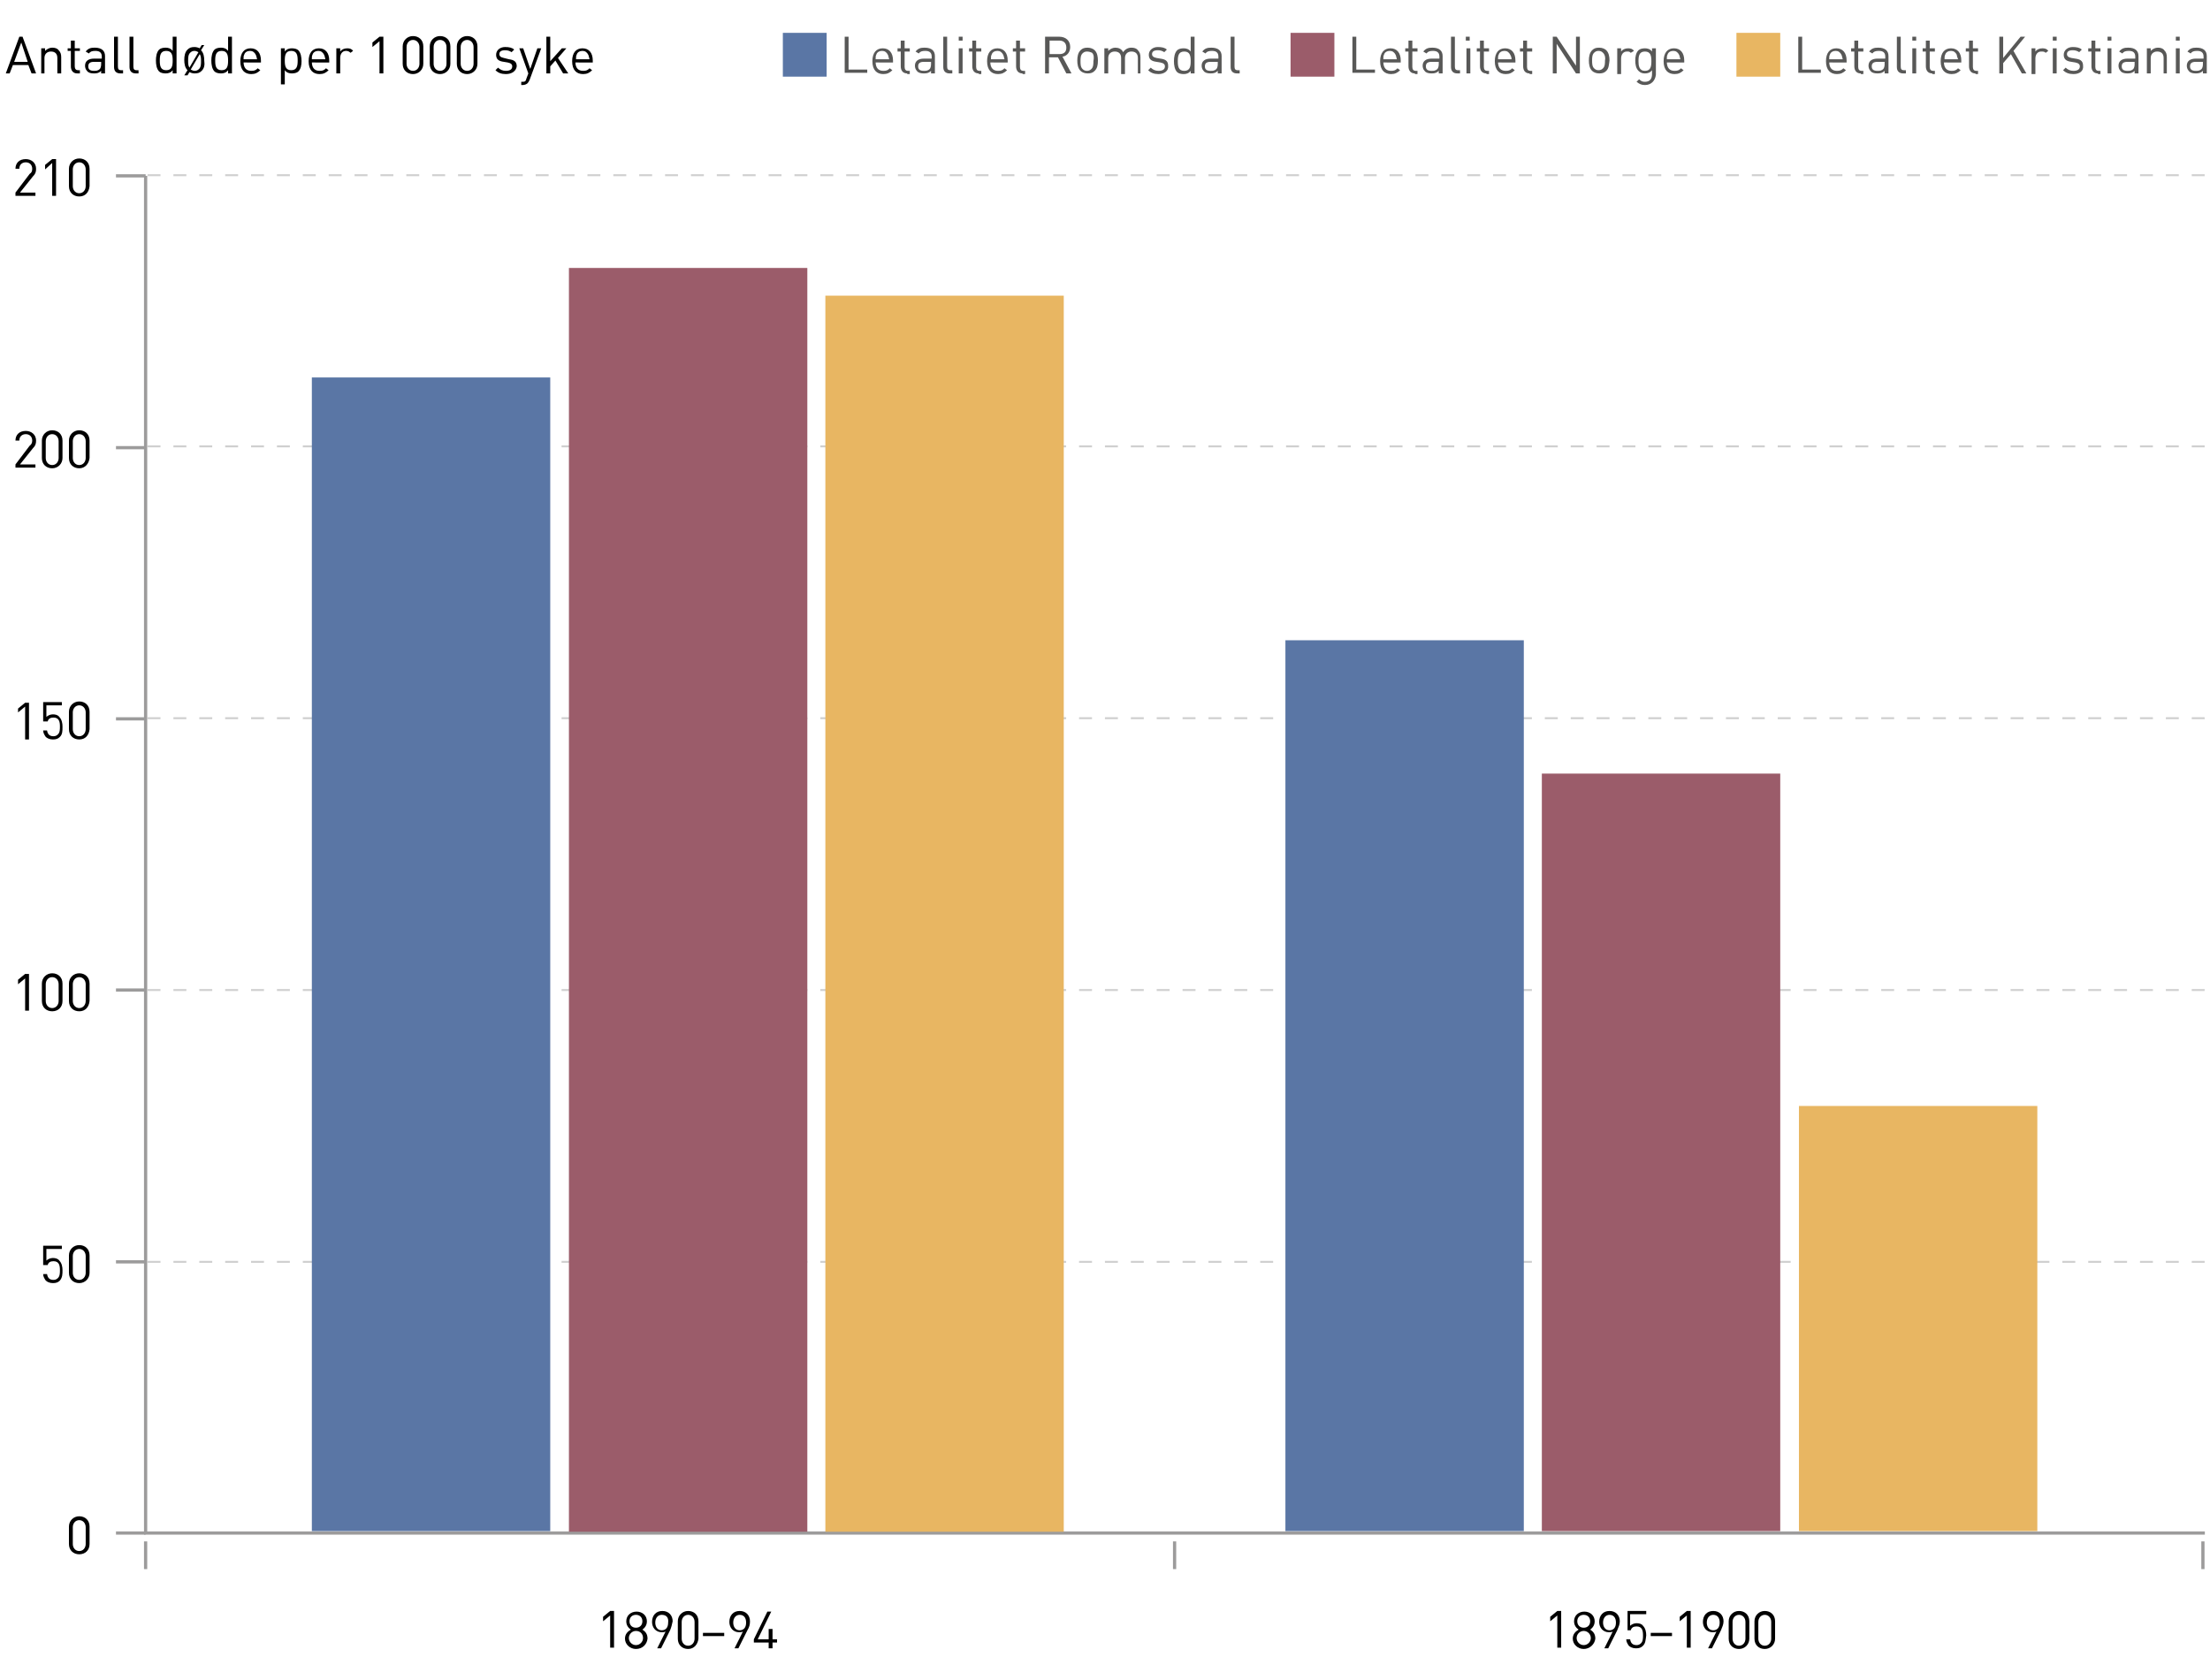 <?xml version="1.0" encoding="utf-8"?>
<!-- Generator: Adobe Illustrator 17.1.0, SVG Export Plug-In . SVG Version: 6.00 Build 0)  -->
<!DOCTYPE svg PUBLIC "-//W3C//DTD SVG 1.1//EN" "http://www.w3.org/Graphics/SVG/1.1/DTD/svg11.dtd">
<svg version="1.1" id="Layer_1" xmlns="http://www.w3.org/2000/svg" xmlns:xlink="http://www.w3.org/1999/xlink" x="0px" y="0px"
	 viewBox="0 0 343 260.8" style="enable-background:new 0 0 343 260.8;" xml:space="preserve">
<g>
	<line style="fill:none;stroke:#CFCFCF;stroke-width:0.3;stroke-dasharray:2.008,2.008;" x1="22.9" y1="27.2" x2="342.2" y2="27.2"/>
	<line style="fill:none;stroke:#CFCFCF;stroke-width:0.3;stroke-dasharray:2.008,2.008;" x1="22.9" y1="195.9" x2="342.2" y2="195.9"/>
	<line style="fill:none;stroke:#CFCFCF;stroke-width:0.3;stroke-dasharray:2.008,2.008;" x1="22.9" y1="153.7" x2="342.2" y2="153.7"/>
	<line style="fill:none;stroke:#CFCFCF;stroke-width:0.3;stroke-dasharray:2.008,2.008;" x1="22.9" y1="111.5" x2="342.2" y2="111.5"/>
	<line style="fill:none;stroke:#CFCFCF;stroke-width:0.3;stroke-dasharray:2.008,2.008;" x1="22.9" y1="69.3" x2="342.2" y2="69.3"/>
	<line style="fill:none;stroke:#9C9B9B;stroke-width:0.5;" x1="18" y1="27.3" x2="22.6" y2="27.3"/>
	<line style="fill:none;stroke:#9C9B9B;stroke-width:0.5;" x1="18" y1="195.9" x2="22.6" y2="195.9"/>
	<line style="fill:none;stroke:#9C9B9B;stroke-width:0.5;" x1="18" y1="153.7" x2="22.6" y2="153.7"/>
	<line style="fill:none;stroke:#9C9B9B;stroke-width:0.5;" x1="18" y1="111.6" x2="22.6" y2="111.6"/>
	<line style="fill:none;stroke:#9C9B9B;stroke-width:0.5;" x1="18" y1="69.5" x2="22.6" y2="69.5"/>
	<line style="fill:none;stroke:#9C9B9B;stroke-width:0.5;" x1="18" y1="238" x2="22.6" y2="238"/>
	<line style="fill:none;stroke:#9C9B9B;stroke-width:0.5;" x1="22.6" y1="243.6" x2="22.6" y2="239.3"/>
	<line style="fill:none;stroke:#9C9B9B;stroke-width:0.5;" x1="341.9" y1="243.6" x2="341.9" y2="239.3"/>
	<path style="fill:none;stroke:#9C9B9B;stroke-width:0.5;" d="M286.1,238"/>
	<polyline style="fill:none;stroke:#9C9B9B;stroke-width:0.5;" points="22.6,27.3 22.6,238 342.2,238 	"/>
	<g>
		<path d="M2.4,30.4v-0.5l2.2-2.9C4.9,26.8,5,26.6,5,26.2c0-0.6-0.4-1-1-1c-0.5,0-1,0.3-1,1H2.4c0-0.9,0.6-1.5,1.6-1.5
			c0.9,0,1.6,0.6,1.6,1.5c0,0.5-0.1,0.8-0.5,1.2l-2,2.5h2.4v0.5H2.4z"/>
		<path d="M8.1,30.4v-5.1L7,26.3v-0.7l1.1-0.9h0.6v5.7H8.1z"/>
		<path d="M12.3,30.5c-0.9,0-1.6-0.6-1.6-1.6v-2.7c0-0.9,0.7-1.6,1.6-1.6s1.6,0.6,1.6,1.6v2.7C13.8,29.9,13.2,30.5,12.3,30.5z
			 M13.3,26.3c0-0.6-0.4-1.1-1-1.1s-1,0.5-1,1.1v2.6c0,0.6,0.4,1.1,1,1.1s1-0.5,1-1.1V26.3z"/>
	</g>
	<g>
		<path d="M2.4,72.6v-0.5l2.2-2.9C4.9,69,5,68.7,5,68.4c0-0.6-0.4-1-1-1c-0.5,0-1,0.3-1,1H2.4c0-0.9,0.6-1.5,1.6-1.5
			c0.9,0,1.6,0.6,1.6,1.5c0,0.5-0.1,0.8-0.5,1.2l-2,2.5h2.4v0.5H2.4z"/>
		<path d="M8.1,72.7c-0.9,0-1.6-0.6-1.6-1.6v-2.7c0-0.9,0.7-1.6,1.6-1.6s1.6,0.6,1.6,1.6v2.7C9.7,72,9,72.7,8.1,72.7z M9.1,68.5
			c0-0.6-0.4-1.1-1-1.1s-1,0.5-1,1.1v2.6c0,0.6,0.4,1.1,1,1.1s1-0.5,1-1.1V68.5z"/>
		<path d="M12.3,72.7c-0.9,0-1.6-0.6-1.6-1.6v-2.7c0-0.9,0.7-1.6,1.6-1.6s1.6,0.6,1.6,1.6v2.7C13.8,72,13.2,72.7,12.3,72.7z
			 M13.3,68.5c0-0.6-0.4-1.1-1-1.1s-1,0.5-1,1.1v2.6c0,0.6,0.4,1.1,1,1.1s1-0.5,1-1.1V68.5z"/>
	</g>
	<g>
		<path d="M3.9,114.8v-5.1l-1.1,0.9V110l1.1-0.9h0.6v5.7H3.9z"/>
		<path d="M9.3,114.4c-0.3,0.3-0.6,0.4-1.1,0.4c-0.5,0-0.9-0.2-1.1-0.4c-0.2-0.3-0.4-0.6-0.4-1h0.6c0.1,0.6,0.4,0.9,1,0.9
			c0.3,0,0.5-0.1,0.7-0.3c0.3-0.3,0.3-0.8,0.3-1.2c0-0.7-0.1-1.4-1-1.4c-0.5,0-0.8,0.2-0.9,0.6H6.7v-3h2.9v0.5H7.2v1.8
			c0.2-0.2,0.6-0.4,1-0.4c0.4,0,0.8,0.1,1,0.4c0.4,0.4,0.5,1,0.5,1.5C9.7,113.5,9.7,114,9.3,114.4z"/>
		<path d="M12.3,114.8c-0.9,0-1.6-0.6-1.6-1.6v-2.7c0-0.9,0.7-1.6,1.6-1.6s1.6,0.6,1.6,1.6v2.7C13.8,114.2,13.2,114.8,12.3,114.8z
			 M13.3,110.6c0-0.6-0.4-1.1-1-1.1s-1,0.5-1,1.1v2.6c0,0.6,0.4,1.1,1,1.1s1-0.5,1-1.1V110.6z"/>
	</g>
	<g>
		<path d="M3.9,157v-5.1l-1.1,0.9v-0.7l1.1-0.9h0.6v5.7H3.9z"/>
		<path d="M8.1,157c-0.9,0-1.6-0.6-1.6-1.6v-2.7c0-0.9,0.7-1.6,1.6-1.6s1.6,0.6,1.6,1.6v2.7C9.7,156.4,9,157,8.1,157z M9.1,152.8
			c0-0.6-0.4-1.1-1-1.1s-1,0.5-1,1.1v2.6c0,0.6,0.4,1.1,1,1.1s1-0.5,1-1.1V152.8z"/>
		<path d="M12.3,157c-0.9,0-1.6-0.6-1.6-1.6v-2.7c0-0.9,0.7-1.6,1.6-1.6s1.6,0.6,1.6,1.6v2.7C13.8,156.4,13.2,157,12.3,157z
			 M13.3,152.8c0-0.6-0.4-1.1-1-1.1s-1,0.5-1,1.1v2.6c0,0.6,0.4,1.1,1,1.1s1-0.5,1-1.1V152.8z"/>
	</g>
	<g>
		<path d="M9.3,198.8c-0.3,0.3-0.6,0.4-1.1,0.4c-0.5,0-0.9-0.2-1.1-0.4c-0.2-0.3-0.4-0.6-0.4-1h0.6c0.1,0.6,0.4,0.9,1,0.9
			c0.3,0,0.5-0.1,0.7-0.3c0.3-0.3,0.3-0.8,0.3-1.2c0-0.7-0.1-1.4-1-1.4c-0.5,0-0.8,0.2-0.9,0.6H6.7v-3h2.9v0.5H7.2v1.8
			c0.2-0.2,0.6-0.4,1-0.4c0.4,0,0.8,0.1,1,0.4c0.4,0.4,0.5,1,0.5,1.5C9.7,197.8,9.7,198.3,9.3,198.8z"/>
		<path d="M12.3,199.2c-0.9,0-1.6-0.6-1.6-1.6v-2.7c0-0.9,0.7-1.6,1.6-1.6c0.9,0,1.6,0.6,1.6,1.6v2.7
			C13.9,198.5,13.2,199.2,12.3,199.2z M13.3,195c0-0.6-0.4-1.1-1-1.1c-0.6,0-1,0.5-1,1.1v2.6c0,0.6,0.4,1.1,1,1.1c0.6,0,1-0.5,1-1.1
			V195z"/>
	</g>
	<g>
		<path d="M12.3,241.3c-0.9,0-1.6-0.6-1.6-1.6v-2.7c0-0.9,0.7-1.6,1.6-1.6c0.9,0,1.6,0.6,1.6,1.6v2.7
			C13.9,240.7,13.2,241.3,12.3,241.3z M13.3,237.1c0-0.6-0.4-1.1-1-1.1c-0.6,0-1,0.5-1,1.1v2.6c0,0.6,0.4,1.1,1,1.1
			c0.6,0,1-0.5,1-1.1V237.1z"/>
	</g>
	<g>
		<path d="M4.9,11.4l-0.5-1.3H2l-0.5,1.3H0.9L3,5.7h0.5l2.1,5.7H4.9z M3.3,6.6l-1.1,3h2.1L3.3,6.6z"/>
		<path d="M8.9,11.4V9c0-0.7-0.4-1-1-1c-0.6,0-1,0.4-1,1v2.4H6.4V7.5H7v0.4c0.3-0.3,0.7-0.5,1.1-0.5c0.4,0,0.8,0.1,1,0.4
			c0.3,0.3,0.4,0.6,0.4,1.1v2.5H8.9z"/>
		<path d="M12,11.4c-0.7,0-1-0.5-1-1.1V7.9h-0.5V7.5H11V6.3h0.6v1.2h0.8v0.4h-0.8v2.4c0,0.4,0.2,0.6,0.5,0.6h0.3v0.5H12z"/>
		<path d="M15.7,11.4V11c-0.3,0.3-0.6,0.4-1.1,0.4c-0.5,0-0.9-0.1-1.1-0.4c-0.2-0.2-0.3-0.5-0.3-0.8c0-0.7,0.5-1.1,1.4-1.1h1.2V8.8
			c0-0.6-0.3-0.9-1-0.9c-0.5,0-0.8,0.1-1,0.4L13.3,8c0.4-0.5,0.8-0.6,1.4-0.6c1.1,0,1.6,0.5,1.6,1.3v2.7H15.7z M15.7,9.6h-1.1
			c-0.6,0-0.9,0.2-0.9,0.7c0,0.5,0.3,0.7,0.9,0.7c0.3,0,0.6,0,0.9-0.3c0.1-0.1,0.2-0.4,0.2-0.7V9.6z"/>
		<path d="M18.7,11.4c-0.7,0-1-0.4-1-1V5.7h0.6v4.6c0,0.4,0.1,0.6,0.5,0.6h0.3v0.5H18.7z"/>
		<path d="M21.1,11.4c-0.7,0-1-0.4-1-1V5.7h0.6v4.6c0,0.4,0.1,0.6,0.5,0.6h0.3v0.5H21.1z"/>
		<path d="M26.8,11.4v-0.5c-0.3,0.4-0.7,0.5-1.1,0.5c-0.4,0-0.8-0.1-1-0.3c-0.4-0.4-0.5-1.1-0.5-1.7s0.1-1.3,0.5-1.7
			c0.2-0.2,0.6-0.3,1-0.3c0.4,0,0.8,0.1,1.1,0.5V5.7h0.6v5.7H26.8z M25.8,7.9c-0.9,0-1,0.7-1,1.5s0.1,1.5,1,1.5c0.9,0,1-0.7,1-1.5
			S26.7,7.9,25.8,7.9z"/>
		<path d="M31.3,11c-0.3,0.3-0.6,0.4-1.1,0.4c-0.3,0-0.6-0.1-0.8-0.2l-0.3,0.5h-0.5l0.5-0.8c-0.4-0.4-0.5-1-0.5-1.6
			c0-0.6,0.1-1.2,0.5-1.6c0.3-0.3,0.6-0.4,1.1-0.4c0.3,0,0.6,0.1,0.8,0.2l0.3-0.5h0.4l-0.5,0.8c0.4,0.4,0.5,1,0.5,1.6
			C31.8,10.1,31.7,10.6,31.3,11z M30.2,7.9c-0.3,0-0.5,0.1-0.7,0.3c-0.3,0.3-0.3,0.8-0.3,1.2c0,0.4,0,0.8,0.2,1.1l1.4-2.4
			C30.6,8,30.4,7.9,30.2,7.9z M31,8.4l-1.4,2.4c0.2,0.1,0.4,0.2,0.6,0.2c0.3,0,0.5-0.1,0.7-0.3c0.3-0.3,0.3-0.8,0.3-1.2
			C31.2,9.1,31.2,8.7,31,8.4z"/>
		<path d="M35.4,11.4v-0.5c-0.3,0.4-0.7,0.5-1.1,0.5c-0.4,0-0.8-0.1-1-0.3c-0.4-0.4-0.5-1.1-0.5-1.7s0.1-1.3,0.5-1.7
			c0.2-0.2,0.6-0.3,1-0.3c0.4,0,0.8,0.1,1.1,0.5V5.7H36v5.7H35.4z M34.4,7.9c-0.9,0-1,0.7-1,1.5s0.1,1.5,1,1.5c0.9,0,1-0.7,1-1.5
			S35.3,7.9,34.4,7.9z"/>
		<path d="M37.8,9.6c0,0.9,0.4,1.4,1.2,1.4c0.5,0,0.7-0.1,1-0.4l0.4,0.3c-0.4,0.4-0.8,0.6-1.4,0.6c-1,0-1.7-0.6-1.7-2
			c0-1.3,0.6-2,1.6-2c1,0,1.6,0.7,1.6,1.9v0.3H37.8z M39.7,8.5c-0.2-0.4-0.5-0.6-0.9-0.6c-0.4,0-0.8,0.2-0.9,0.6
			c-0.1,0.2-0.1,0.3-0.1,0.7h2.1C39.8,8.8,39.8,8.7,39.7,8.5z"/>
		<path d="M46.3,11.1c-0.2,0.2-0.6,0.3-1,0.3c-0.4,0-0.8-0.1-1.1-0.5v2.2h-0.6V7.5h0.6v0.5c0.3-0.4,0.7-0.5,1.1-0.5
			c0.4,0,0.8,0.1,1,0.3c0.4,0.4,0.5,1.1,0.5,1.7S46.7,10.7,46.3,11.1z M45.2,7.9c-0.9,0-1,0.7-1,1.5s0.1,1.5,1,1.5s1-0.7,1-1.5
			S46.1,7.9,45.2,7.9z"/>
		<path d="M48.4,9.6c0,0.9,0.4,1.4,1.2,1.4c0.5,0,0.7-0.1,1-0.4l0.4,0.3c-0.4,0.4-0.8,0.6-1.4,0.6c-1,0-1.7-0.6-1.7-2
			c0-1.3,0.6-2,1.6-2c1,0,1.6,0.7,1.6,1.9v0.3H48.4z M50.3,8.5c-0.2-0.4-0.5-0.6-0.9-0.6c-0.4,0-0.8,0.2-0.9,0.6
			c-0.1,0.2-0.1,0.3-0.1,0.7h2.1C50.4,8.8,50.4,8.7,50.3,8.5z"/>
		<path d="M54.4,8.2c-0.2-0.2-0.4-0.3-0.7-0.3c-0.6,0-0.9,0.5-0.9,1.1v2.4h-0.6V7.5h0.6V8c0.2-0.3,0.6-0.5,1.1-0.5
			c0.4,0,0.7,0.1,0.9,0.4L54.4,8.2z"/>
		<path d="M58.9,11.4V6.4l-1.1,0.9V6.6l1.1-0.9h0.6v5.7H58.9z"/>
	</g>
	<g>
	</g>
	<g>
		<path d="M64.1,11.5c-0.9,0-1.6-0.6-1.6-1.6V7.2c0-0.9,0.7-1.6,1.6-1.6c0.9,0,1.6,0.6,1.6,1.6v2.7C65.7,10.8,65,11.5,64.1,11.5z
			 M65.1,7.3c0-0.6-0.4-1.1-1-1.1c-0.6,0-1,0.5-1,1.1v2.6c0,0.6,0.4,1.1,1,1.1c0.6,0,1-0.5,1-1.1V7.3z"/>
		<path d="M68.3,11.5c-0.9,0-1.6-0.6-1.6-1.6V7.2c0-0.9,0.7-1.6,1.6-1.6c0.9,0,1.6,0.6,1.6,1.6v2.7C69.9,10.8,69.2,11.5,68.3,11.5z
			 M69.3,7.3c0-0.6-0.4-1.1-1-1.1c-0.6,0-1,0.5-1,1.1v2.6c0,0.6,0.4,1.1,1,1.1c0.6,0,1-0.5,1-1.1V7.3z"/>
		<path d="M72.5,11.5c-0.9,0-1.6-0.6-1.6-1.6V7.2c0-0.9,0.7-1.6,1.6-1.6c0.9,0,1.6,0.6,1.6,1.6v2.7C74.1,10.8,73.4,11.5,72.5,11.5z
			 M73.5,7.3c0-0.6-0.4-1.1-1-1.1c-0.6,0-1,0.5-1,1.1v2.6c0,0.6,0.4,1.1,1,1.1c0.6,0,1-0.5,1-1.1V7.3z"/>
		<path d="M78.5,11.5c-0.7,0-1.2-0.2-1.6-0.6l0.4-0.4c0.3,0.3,0.7,0.5,1.2,0.5c0.6,0,1-0.2,1-0.7c0-0.3-0.2-0.5-0.7-0.6l-0.6-0.1
			c-0.8-0.1-1.2-0.4-1.2-1.1c0-0.7,0.6-1.2,1.4-1.2c0.6,0,1.1,0.1,1.4,0.4l-0.4,0.4c-0.3-0.2-0.6-0.3-1-0.3c-0.6,0-0.9,0.2-0.9,0.6
			c0,0.3,0.2,0.5,0.7,0.6L79,9.2c0.7,0.1,1.2,0.3,1.2,1.1C80.1,11,79.5,11.5,78.5,11.5z"/>
		<path d="M82.2,12.4c-0.1,0.2-0.2,0.4-0.3,0.5c-0.2,0.2-0.5,0.3-0.8,0.3h-0.2v-0.5h0.2c0.4,0,0.5-0.1,0.6-0.5l0.3-0.8l-1.4-3.9h0.6
			l1.1,3.2l1.1-3.2H84L82.2,12.4z"/>
		<path d="M87.4,11.4l-1.2-2l-0.8,0.9v1.1h-0.6V5.7h0.6v3.8l1.8-2h0.7L86.6,9l1.6,2.4H87.4z"/>
		<path d="M89.3,9.6c0,0.9,0.4,1.4,1.2,1.4c0.5,0,0.7-0.1,1-0.4l0.4,0.3c-0.4,0.4-0.8,0.6-1.4,0.6c-1,0-1.7-0.6-1.7-2
			c0-1.3,0.6-2,1.6-2c1,0,1.6,0.7,1.6,1.9v0.3H89.3z M91.3,8.5c-0.2-0.4-0.5-0.6-0.9-0.6c-0.4,0-0.8,0.2-0.9,0.6
			c-0.1,0.2-0.1,0.3-0.1,0.7h2.1C91.4,8.9,91.4,8.7,91.3,8.5z"/>
	</g>
	<g>
		<path d="M94.7,255.9v-5.1l-1.1,0.9v-0.7l1.1-0.9h0.6v5.7H94.7z"/>
		<path d="M98.7,256c-0.9,0-1.7-0.7-1.7-1.6c0-0.7,0.4-1.1,0.9-1.4c-0.4-0.3-0.7-0.7-0.7-1.3c0-0.9,0.7-1.5,1.6-1.5
			c0.9,0,1.6,0.6,1.6,1.5c0,0.6-0.3,1-0.7,1.3c0.5,0.3,0.8,0.7,0.8,1.4C100.4,255.3,99.7,256,98.7,256z M98.7,253.2
			c-0.6,0-1.1,0.5-1.1,1.1c0,0.6,0.5,1.1,1.1,1.1s1.1-0.5,1.1-1.1C99.8,253.7,99.4,253.2,98.7,253.2z M98.7,250.7c-0.6,0-1,0.4-1,1
			c0,0.6,0.4,1,1,1s1-0.4,1-1C99.7,251.1,99.3,250.7,98.7,250.7z"/>
		<path d="M104,253.1l-1.4,2.8H102l1.3-2.6c-0.2,0.1-0.4,0.1-0.6,0.1c-0.9,0-1.5-0.7-1.5-1.6c0-1,0.6-1.7,1.6-1.7
			c1,0,1.6,0.7,1.6,1.6C104.3,252.2,104.2,252.6,104,253.1z M102.7,250.7c-0.6,0-1,0.5-1,1.2c0,0.6,0.3,1.2,1,1.2c0.6,0,1-0.4,1-1.2
			C103.8,251.1,103.4,250.7,102.7,250.7z"/>
		<path d="M106.8,256c-0.9,0-1.6-0.6-1.6-1.6v-2.7c0-0.9,0.7-1.6,1.6-1.6s1.6,0.6,1.6,1.6v2.7C108.3,255.3,107.7,256,106.8,256z
			 M107.8,251.8c0-0.6-0.4-1.1-1-1.1s-1,0.5-1,1.1v2.6c0,0.6,0.4,1.1,1,1.1s1-0.5,1-1.1V251.8z"/>
		<path d="M109.1,254v-0.5h3.3v0.5H109.1z"/>
		<path d="M116,253.1l-1.4,2.8H114l1.3-2.6c-0.2,0.1-0.4,0.1-0.6,0.1c-0.9,0-1.5-0.7-1.5-1.6c0-1,0.6-1.7,1.6-1.7s1.6,0.7,1.6,1.6
			C116.4,252.2,116.3,252.6,116,253.1z M114.8,250.7c-0.6,0-1,0.5-1,1.2c0,0.6,0.3,1.2,1,1.2c0.6,0,1-0.4,1-1.2
			C115.8,251.1,115.4,250.7,114.8,250.7z"/>
		<path d="M119.9,255v0.9h-0.6V255h-2.3v-0.5l2.1-4.3h0.6l-2.1,4.3h1.7v-1.6h0.6v1.6h0.7v0.5H119.9z"/>
	</g>
	<g>
		<path d="M241.7,255.9v-5.1l-1.1,0.9v-0.7l1.1-0.9h0.6v5.7H241.7z"/>
		<path d="M245.8,256c-0.9,0-1.7-0.7-1.7-1.6c0-0.7,0.4-1.1,0.9-1.4c-0.4-0.3-0.7-0.7-0.7-1.3c0-0.9,0.7-1.5,1.6-1.5
			s1.6,0.6,1.6,1.5c0,0.6-0.3,1-0.7,1.3c0.5,0.3,0.8,0.7,0.8,1.4C247.5,255.3,246.7,256,245.8,256z M245.8,253.2
			c-0.6,0-1.1,0.5-1.1,1.1c0,0.6,0.5,1.1,1.1,1.1s1.1-0.5,1.1-1.1C246.9,253.7,246.4,253.2,245.8,253.2z M245.8,250.7
			c-0.6,0-1,0.4-1,1c0,0.6,0.4,1,1,1s1-0.4,1-1C246.8,251.1,246.4,250.7,245.8,250.7z"/>
		<path d="M251,253.1l-1.4,2.8H249l1.3-2.6c-0.2,0.1-0.4,0.1-0.6,0.1c-0.9,0-1.5-0.7-1.5-1.6c0-1,0.6-1.7,1.6-1.7
			c1,0,1.6,0.7,1.6,1.6C251.4,252.2,251.2,252.6,251,253.1z M249.8,250.7c-0.6,0-1,0.5-1,1.2c0,0.6,0.3,1.2,1,1.2c0.6,0,1-0.4,1-1.2
			C250.8,251.1,250.4,250.7,249.8,250.7z"/>
		<path d="M255,255.5c-0.3,0.3-0.6,0.4-1.1,0.4c-0.5,0-0.9-0.2-1.1-0.4c-0.2-0.3-0.4-0.6-0.4-1h0.6c0.1,0.6,0.4,0.9,1,0.9
			c0.3,0,0.5-0.1,0.7-0.3c0.3-0.3,0.3-0.8,0.3-1.2c0-0.7-0.1-1.4-1-1.4c-0.5,0-0.8,0.2-0.9,0.6h-0.5v-3h2.9v0.5H253v1.8
			c0.2-0.2,0.6-0.4,1-0.4c0.4,0,0.8,0.1,1,0.4c0.4,0.4,0.5,1,0.5,1.5C255.4,254.6,255.4,255.1,255,255.5z"/>
		<path d="M256.2,254v-0.5h3.3v0.5H256.2z"/>
		<path d="M261.8,255.9v-5.1l-1.1,0.9v-0.7l1.1-0.9h0.6v5.7H261.8z"/>
		<path d="M267.1,253.1l-1.4,2.8h-0.6l1.3-2.6c-0.2,0.1-0.4,0.1-0.6,0.1c-0.9,0-1.5-0.7-1.5-1.6c0-1,0.6-1.7,1.6-1.7
			c1,0,1.6,0.7,1.6,1.6C267.5,252.2,267.3,252.6,267.1,253.1z M265.9,250.7c-0.6,0-1,0.5-1,1.2c0,0.6,0.3,1.2,1,1.2
			c0.6,0,1-0.4,1-1.2C266.9,251.1,266.5,250.7,265.9,250.7z"/>
		<path d="M269.9,256c-0.9,0-1.6-0.6-1.6-1.6v-2.7c0-0.9,0.7-1.6,1.6-1.6s1.6,0.6,1.6,1.6v2.7C271.5,255.3,270.8,256,269.9,256z
			 M270.9,251.8c0-0.6-0.4-1.1-1-1.1s-1,0.5-1,1.1v2.6c0,0.6,0.4,1.1,1,1.1s1-0.5,1-1.1V251.8z"/>
		<path d="M273.9,256c-0.9,0-1.6-0.6-1.6-1.6v-2.7c0-0.9,0.7-1.6,1.6-1.6s1.6,0.6,1.6,1.6v2.7C275.5,255.3,274.8,256,273.9,256z
			 M274.9,251.8c0-0.6-0.4-1.1-1-1.1s-1,0.5-1,1.1v2.6c0,0.6,0.4,1.1,1,1.1s1-0.5,1-1.1V251.8z"/>
	</g>
	<line style="fill:none;stroke:#9C9B9B;stroke-width:0.5;" x1="182.3" y1="243.6" x2="182.3" y2="239.3"/>
	<rect x="121.5" y="5.1" style="fill:#5A76A5;" width="6.8" height="6.8"/>
	<g>
	</g>
	<g>
		<path style="fill:#585857;" d="M131.1,11.4V5.7h0.6v5.1h2.9v0.5H131.1z"/>
		<path style="fill:#585857;" d="M135.9,9.6c0,0.9,0.4,1.4,1.2,1.4c0.5,0,0.7-0.1,1-0.4l0.4,0.3c-0.4,0.4-0.8,0.6-1.4,0.6
			c-1,0-1.7-0.6-1.7-2c0-1.3,0.6-2,1.6-2c1,0,1.6,0.7,1.6,1.9v0.3H135.9z M137.8,8.5c-0.2-0.4-0.5-0.6-0.9-0.6
			c-0.4,0-0.8,0.2-0.9,0.6c-0.1,0.2-0.1,0.3-0.1,0.7h2.1C137.9,8.9,137.9,8.7,137.8,8.5z"/>
		<path style="fill:#585857;" d="M140.8,11.4c-0.7,0-1-0.5-1-1.1V8h-0.5V7.5h0.5V6.3h0.6v1.2h0.8V8h-0.8v2.4c0,0.4,0.2,0.6,0.5,0.6h0.3v0.5
			H140.8z"/>
		<path style="fill:#585857;" d="M144.5,11.4v-0.4c-0.3,0.3-0.6,0.4-1.1,0.4c-0.5,0-0.9-0.1-1.1-0.4c-0.2-0.2-0.3-0.5-0.3-0.8
			c0-0.7,0.5-1.1,1.4-1.1h1.2V8.8c0-0.6-0.3-0.9-1-0.9c-0.5,0-0.8,0.1-1,0.4L142.1,8c0.4-0.5,0.8-0.6,1.4-0.6c1.1,0,1.6,0.5,1.6,1.3
			v2.7H144.5z M144.5,9.6h-1.1c-0.6,0-0.9,0.2-0.9,0.7c0,0.5,0.3,0.7,0.9,0.7c0.3,0,0.6,0,0.9-0.3c0.1-0.1,0.2-0.4,0.2-0.7V9.6z"/>
		<path style="fill:#585857;" d="M147.4,11.4c-0.7,0-1-0.4-1-1V5.7h0.6v4.6c0,0.4,0.1,0.6,0.5,0.6h0.3v0.5H147.4z"/>
		<path style="fill:#585857;" d="M148.8,6.4V5.7h0.6v0.6H148.8z M148.8,11.4V7.5h0.6v3.9H148.8z"/>
		<path style="fill:#585857;" d="M151.9,11.4c-0.7,0-1-0.5-1-1.1V8h-0.5V7.5h0.5V6.3h0.6v1.2h0.8V8h-0.8v2.4c0,0.4,0.2,0.6,0.5,0.6h0.3v0.5
			H151.9z"/>
		<path style="fill:#585857;" d="M153.7,9.6c0,0.9,0.4,1.4,1.2,1.4c0.5,0,0.7-0.1,1-0.4l0.4,0.3c-0.4,0.4-0.8,0.6-1.4,0.6
			c-1,0-1.7-0.6-1.7-2c0-1.3,0.6-2,1.6-2c1,0,1.6,0.7,1.6,1.9v0.3H153.7z M155.7,8.5c-0.2-0.4-0.5-0.6-0.9-0.6
			c-0.4,0-0.8,0.2-0.9,0.6c-0.1,0.2-0.1,0.3-0.1,0.7h2.1C155.8,8.9,155.8,8.7,155.7,8.5z"/>
		<path style="fill:#585857;" d="M158.7,11.4c-0.7,0-1-0.5-1-1.1V8h-0.5V7.5h0.5V6.3h0.6v1.2h0.8V8h-0.8v2.4c0,0.4,0.2,0.6,0.5,0.6h0.3v0.5
			H158.7z"/>
		<path style="fill:#585857;" d="M165.5,11.4l-1.3-2.5h-1.4v2.5h-0.6V5.7h2.2c1,0,1.7,0.6,1.7,1.6c0,0.8-0.5,1.4-1.2,1.5l1.4,2.6H165.5z
			 M164.4,6.3h-1.5v2.1h1.5c0.7,0,1.1-0.3,1.1-1C165.5,6.6,165,6.3,164.4,6.3z"/>
		<path style="fill:#585857;" d="M169.9,11c-0.3,0.3-0.6,0.4-1.1,0.4c-0.5,0-0.9-0.2-1.1-0.4c-0.4-0.4-0.5-1-0.5-1.6c0-0.6,0.1-1.2,0.5-1.6
			c0.3-0.3,0.6-0.4,1.1-0.4c0.5,0,0.9,0.2,1.1,0.4c0.4,0.4,0.5,1,0.5,1.6C170.4,10.1,170.3,10.6,169.9,11z M169.5,8.2
			C169.3,8.1,169,8,168.7,8s-0.5,0.1-0.7,0.3c-0.3,0.3-0.3,0.8-0.3,1.2c0,0.4,0,0.9,0.3,1.2c0.2,0.2,0.4,0.3,0.7,0.3
			s0.5-0.1,0.7-0.3c0.3-0.3,0.3-0.8,0.3-1.2C169.8,9,169.8,8.5,169.5,8.2z"/>
		<path style="fill:#585857;" d="M176.6,11.4V9c0-0.7-0.4-1-1-1c-0.6,0-1,0.4-1,1v2.5h-0.6V9c0-0.7-0.4-1-1-1s-1,0.4-1,1v2.4h-0.6V7.5h0.6
			v0.4c0.3-0.3,0.7-0.5,1.1-0.5c0.5,0,1,0.2,1.2,0.7c0.3-0.4,0.7-0.7,1.3-0.7c0.4,0,0.8,0.1,1,0.4c0.3,0.3,0.4,0.6,0.4,1.1v2.5
			H176.6z"/>
		<path style="fill:#585857;" d="M179.8,11.5c-0.7,0-1.2-0.2-1.6-0.6l0.4-0.4c0.3,0.3,0.7,0.5,1.2,0.5c0.6,0,1-0.2,1-0.7
			c0-0.3-0.2-0.5-0.7-0.6l-0.6-0.1c-0.8-0.1-1.2-0.4-1.2-1.1c0-0.7,0.6-1.2,1.4-1.2c0.6,0,1.1,0.1,1.4,0.4l-0.4,0.4
			c-0.3-0.2-0.6-0.3-1-0.3c-0.6,0-0.9,0.2-0.9,0.6c0,0.3,0.2,0.5,0.7,0.6l0.6,0.1c0.7,0.1,1.2,0.3,1.2,1.1
			C181.4,11,180.7,11.5,179.8,11.5z"/>
		<path style="fill:#585857;" d="M184.8,11.4V11c-0.3,0.4-0.7,0.5-1.1,0.5c-0.4,0-0.8-0.1-1-0.3c-0.4-0.4-0.5-1.1-0.5-1.7s0.1-1.3,0.5-1.7
			c0.2-0.2,0.6-0.3,1-0.3c0.4,0,0.8,0.1,1.1,0.5V5.7h0.6v5.7H184.8z M183.8,8c-0.9,0-1,0.7-1,1.5s0.1,1.5,1,1.5s1-0.7,1-1.5
			S184.7,8,183.8,8z"/>
		<path style="fill:#585857;" d="M189,11.4v-0.4c-0.3,0.3-0.6,0.4-1.1,0.4c-0.5,0-0.9-0.1-1.1-0.4c-0.2-0.2-0.3-0.5-0.3-0.8
			c0-0.7,0.5-1.1,1.4-1.1h1.2V8.8c0-0.6-0.3-0.9-1-0.9c-0.5,0-0.8,0.1-1,0.4L186.6,8c0.4-0.5,0.8-0.6,1.4-0.6c1.1,0,1.6,0.5,1.6,1.3
			v2.7H189z M189,9.6h-1.1c-0.6,0-0.9,0.2-0.9,0.7c0,0.5,0.3,0.7,0.9,0.7c0.3,0,0.6,0,0.9-0.3c0.1-0.1,0.2-0.4,0.2-0.7V9.6z"/>
		<path style="fill:#585857;" d="M192,11.4c-0.7,0-1-0.4-1-1V5.7h0.6v4.6c0,0.4,0.1,0.6,0.5,0.6h0.3v0.5H192z"/>
	</g>
	<rect x="200.3" y="5.1" style="fill:#9B5C6A;" width="6.8" height="6.8"/>
	<g>
	</g>
	<g>
		<path style="fill:#585857;" d="M209.9,11.4V5.7h0.6v5.1h2.9v0.5H209.9z"/>
		<path style="fill:#585857;" d="M214.7,9.6c0,0.9,0.4,1.4,1.2,1.4c0.5,0,0.7-0.1,1-0.4l0.4,0.3c-0.4,0.4-0.8,0.6-1.4,0.6
			c-1,0-1.7-0.6-1.7-2c0-1.3,0.6-2,1.6-2c1,0,1.6,0.7,1.6,1.9v0.3H214.7z M216.6,8.5c-0.2-0.4-0.5-0.6-0.9-0.6
			c-0.4,0-0.8,0.2-0.9,0.6c-0.1,0.2-0.1,0.3-0.1,0.7h2.1C216.7,8.9,216.7,8.7,216.6,8.5z"/>
		<path style="fill:#585857;" d="M219.6,11.4c-0.7,0-1-0.5-1-1.1V8h-0.5V7.5h0.5V6.3h0.6v1.2h0.8V8h-0.8v2.4c0,0.4,0.2,0.6,0.5,0.6h0.3v0.5
			H219.6z"/>
		<path style="fill:#585857;" d="M223.3,11.4v-0.4c-0.3,0.3-0.6,0.4-1.1,0.4c-0.5,0-0.9-0.1-1.1-0.4c-0.2-0.2-0.3-0.5-0.3-0.8
			c0-0.7,0.5-1.1,1.4-1.1h1.2V8.8c0-0.6-0.3-0.9-1-0.9c-0.5,0-0.8,0.1-1,0.4L220.9,8c0.4-0.5,0.8-0.6,1.4-0.6c1.1,0,1.6,0.5,1.6,1.3
			v2.7H223.3z M223.3,9.6h-1.1c-0.6,0-0.9,0.2-0.9,0.7c0,0.5,0.3,0.7,0.9,0.7c0.3,0,0.6,0,0.9-0.3c0.1-0.1,0.2-0.4,0.2-0.7V9.6z"/>
		<path style="fill:#585857;" d="M226.2,11.4c-0.7,0-1-0.4-1-1V5.7h0.6v4.6c0,0.4,0.1,0.6,0.5,0.6h0.3v0.5H226.2z"/>
		<path style="fill:#585857;" d="M227.5,6.4V5.7h0.6v0.6H227.5z M227.6,11.4V7.5h0.6v3.9H227.6z"/>
		<path style="fill:#585857;" d="M230.7,11.4c-0.7,0-1-0.5-1-1.1V8h-0.5V7.5h0.5V6.3h0.6v1.2h0.8V8h-0.8v2.4c0,0.4,0.2,0.6,0.5,0.6h0.3v0.5
			H230.7z"/>
		<path style="fill:#585857;" d="M232.5,9.6c0,0.9,0.4,1.4,1.2,1.4c0.5,0,0.7-0.1,1-0.4l0.4,0.3c-0.4,0.4-0.8,0.6-1.4,0.6
			c-1,0-1.7-0.6-1.7-2c0-1.3,0.6-2,1.6-2c1,0,1.6,0.7,1.6,1.9v0.3H232.5z M234.4,8.5c-0.2-0.4-0.5-0.6-0.9-0.6
			c-0.4,0-0.8,0.2-0.9,0.6c-0.1,0.2-0.1,0.3-0.1,0.7h2.1C234.6,8.9,234.5,8.7,234.4,8.5z"/>
		<path style="fill:#585857;" d="M237.4,11.4c-0.7,0-1-0.5-1-1.1V8h-0.5V7.5h0.5V6.3h0.6v1.2h0.8V8H237v2.4c0,0.4,0.2,0.6,0.5,0.6h0.3v0.5
			H237.4z"/>
		<path style="fill:#585857;" d="M244.6,11.4l-3-4.6v4.6H241V5.7h0.6l3,4.5V5.7h0.6v5.7H244.6z"/>
		<path style="fill:#585857;" d="M249.3,11c-0.3,0.3-0.6,0.4-1.1,0.4c-0.5,0-0.9-0.2-1.1-0.4c-0.4-0.4-0.5-1-0.5-1.6c0-0.6,0.1-1.2,0.5-1.6
			c0.3-0.3,0.6-0.4,1.1-0.4c0.5,0,0.9,0.2,1.1,0.4c0.4,0.4,0.5,1,0.5,1.6C249.7,10.1,249.7,10.6,249.3,11z M248.8,8.2
			c-0.2-0.2-0.4-0.3-0.7-0.3c-0.3,0-0.5,0.1-0.7,0.3c-0.3,0.3-0.3,0.8-0.3,1.2c0,0.4,0,0.9,0.3,1.2c0.2,0.2,0.4,0.3,0.7,0.3
			c0.3,0,0.5-0.1,0.7-0.3c0.3-0.3,0.3-0.8,0.3-1.2C249.2,9,249.1,8.5,248.8,8.2z"/>
		<path style="fill:#585857;" d="M253.1,8.2C252.9,8,252.8,8,252.5,8c-0.6,0-0.9,0.5-0.9,1.1v2.4h-0.6V7.5h0.6V8c0.2-0.3,0.6-0.5,1.1-0.5
			c0.4,0,0.7,0.1,0.9,0.4L253.1,8.2z"/>
		<path style="fill:#585857;" d="M255.3,13.2c-0.6,0-0.9-0.2-1.3-0.5l0.4-0.4c0.3,0.3,0.5,0.4,0.9,0.4c0.8,0,1.1-0.5,1.1-1.2v-0.6
			c-0.3,0.4-0.7,0.5-1.1,0.5c-0.4,0-0.7-0.1-1-0.4c-0.4-0.4-0.5-1-0.5-1.6s0.1-1.2,0.5-1.6c0.2-0.2,0.6-0.3,1-0.3
			c0.4,0,0.8,0.1,1.1,0.5V7.5h0.6v4.1C256.9,12.5,256.3,13.2,255.3,13.2z M255.3,8c-0.9,0-1,0.7-1,1.5c0,0.7,0.1,1.5,1,1.5
			c0.9,0,1-0.7,1-1.5C256.3,8.7,256.2,8,255.3,8z"/>
		<path style="fill:#585857;" d="M258.7,9.6c0,0.9,0.4,1.4,1.2,1.4c0.5,0,0.7-0.1,1-0.4l0.4,0.3c-0.4,0.4-0.8,0.6-1.4,0.6
			c-1,0-1.7-0.6-1.7-2c0-1.3,0.6-2,1.6-2c1,0,1.6,0.7,1.6,1.9v0.3H258.7z M260.6,8.5c-0.2-0.4-0.5-0.6-0.9-0.6
			c-0.4,0-0.8,0.2-0.9,0.6c-0.1,0.2-0.1,0.3-0.1,0.7h2.1C260.7,8.9,260.7,8.7,260.6,8.5z"/>
	</g>
	<rect x="269.5" y="5.1" style="fill:#E8B662;" width="6.8" height="6.8"/>
	<g>
	</g>
	<g>
		<path style="fill:#585857;" d="M279.1,11.4V5.7h0.6v5.1h2.9v0.5H279.1z"/>
		<path style="fill:#585857;" d="M283.9,9.6c0,0.9,0.4,1.4,1.2,1.4c0.5,0,0.7-0.1,1-0.4l0.4,0.3c-0.4,0.4-0.8,0.6-1.4,0.6
			c-1,0-1.7-0.6-1.7-2c0-1.3,0.6-2,1.6-2c1,0,1.6,0.7,1.6,1.9v0.3H283.9z M285.8,8.5c-0.2-0.4-0.5-0.6-0.9-0.6
			c-0.4,0-0.8,0.2-0.9,0.6c-0.1,0.2-0.1,0.3-0.1,0.7h2.1C285.9,8.9,285.9,8.7,285.8,8.5z"/>
		<path style="fill:#585857;" d="M288.8,11.4c-0.7,0-1-0.5-1-1.1V8h-0.5V7.5h0.5V6.3h0.6v1.2h0.8V8h-0.8v2.4c0,0.4,0.2,0.6,0.5,0.6h0.3v0.5
			H288.8z"/>
		<path style="fill:#585857;" d="M292.5,11.4v-0.4c-0.3,0.3-0.6,0.4-1.1,0.4c-0.5,0-0.9-0.1-1.1-0.4c-0.2-0.2-0.3-0.5-0.3-0.8
			c0-0.7,0.5-1.1,1.4-1.1h1.2V8.8c0-0.6-0.3-0.9-1-0.9c-0.5,0-0.8,0.1-1,0.4L290.1,8c0.4-0.5,0.8-0.6,1.4-0.6c1.1,0,1.6,0.5,1.6,1.3
			v2.7H292.5z M292.5,9.6h-1.1c-0.6,0-0.9,0.2-0.9,0.7c0,0.5,0.3,0.7,0.9,0.7c0.3,0,0.6,0,0.9-0.3c0.1-0.1,0.2-0.4,0.2-0.7V9.6z"/>
		<path style="fill:#585857;" d="M295.4,11.4c-0.7,0-1-0.4-1-1V5.7h0.6v4.6c0,0.4,0.1,0.6,0.5,0.6h0.3v0.5H295.4z"/>
		<path style="fill:#585857;" d="M296.8,6.4V5.7h0.6v0.6H296.8z M296.8,11.4V7.5h0.6v3.9H296.8z"/>
		<path style="fill:#585857;" d="M299.9,11.4c-0.7,0-1-0.5-1-1.1V8h-0.5V7.5h0.5V6.3h0.6v1.2h0.8V8h-0.8v2.4c0,0.4,0.2,0.6,0.5,0.6h0.3v0.5
			H299.9z"/>
		<path style="fill:#585857;" d="M301.7,9.6c0,0.9,0.4,1.4,1.2,1.4c0.5,0,0.7-0.1,1-0.4l0.4,0.3c-0.4,0.4-0.8,0.6-1.4,0.6
			c-1,0-1.7-0.6-1.7-2c0-1.3,0.6-2,1.6-2c1,0,1.6,0.7,1.6,1.9v0.3H301.7z M303.7,8.5c-0.2-0.4-0.5-0.6-0.9-0.6
			c-0.4,0-0.8,0.2-0.9,0.6c-0.1,0.2-0.1,0.3-0.1,0.7h2.1C303.8,8.9,303.7,8.7,303.7,8.5z"/>
		<path style="fill:#585857;" d="M306.6,11.4c-0.7,0-1-0.5-1-1.1V8h-0.5V7.5h0.5V6.3h0.6v1.2h0.8V8h-0.8v2.4c0,0.4,0.2,0.6,0.5,0.6h0.3v0.5
			H306.6z"/>
		<path style="fill:#585857;" d="M313.8,11.4l-1.7-3l-1.2,1.4v1.6h-0.6V5.7h0.6V9l2.7-3.3h0.7l-1.8,2.2l2,3.5H313.8z"/>
		<path style="fill:#585857;" d="M317.5,8.2C317.3,8,317.1,8,316.8,8c-0.6,0-0.9,0.5-0.9,1.1v2.4h-0.6V7.5h0.6V8c0.2-0.3,0.6-0.5,1.1-0.5
			c0.4,0,0.7,0.1,0.9,0.4L317.5,8.2z"/>
		<path style="fill:#585857;" d="M318.6,6.4V5.7h0.6v0.6H318.6z M318.6,11.4V7.5h0.6v3.9H318.6z"/>
		<path style="fill:#585857;" d="M321.8,11.5c-0.7,0-1.2-0.2-1.6-0.6l0.4-0.4c0.3,0.3,0.7,0.5,1.2,0.5c0.6,0,1-0.2,1-0.7
			c0-0.3-0.2-0.5-0.7-0.6l-0.6-0.1c-0.8-0.1-1.2-0.4-1.2-1.1c0-0.7,0.6-1.2,1.4-1.2c0.6,0,1.1,0.1,1.4,0.4l-0.4,0.4
			c-0.3-0.2-0.6-0.3-1-0.3c-0.6,0-0.9,0.2-0.9,0.6c0,0.3,0.2,0.5,0.7,0.6l0.6,0.1c0.7,0.1,1.2,0.3,1.2,1.1
			C323.4,11,322.8,11.5,321.8,11.5z"/>
		<path style="fill:#585857;" d="M325.6,11.4c-0.7,0-1-0.5-1-1.1V8h-0.5V7.5h0.5V6.3h0.6v1.2h0.8V8h-0.8v2.4c0,0.4,0.2,0.6,0.5,0.6h0.3v0.5
			H325.6z"/>
		<path style="fill:#585857;" d="M327.1,6.4V5.7h0.6v0.6H327.1z M327.1,11.4V7.5h0.6v3.9H327.1z"/>
		<path style="fill:#585857;" d="M331.3,11.4v-0.4c-0.3,0.3-0.6,0.4-1.1,0.4c-0.5,0-0.9-0.1-1.1-0.4c-0.2-0.2-0.3-0.5-0.3-0.8
			c0-0.7,0.5-1.1,1.4-1.1h1.2V8.8c0-0.6-0.3-0.9-1-0.9c-0.5,0-0.8,0.1-1,0.4L328.9,8c0.4-0.5,0.8-0.6,1.4-0.6c1.1,0,1.6,0.5,1.6,1.3
			v2.7H331.3z M331.3,9.6h-1.1c-0.6,0-0.9,0.2-0.9,0.7c0,0.5,0.3,0.7,0.9,0.7c0.3,0,0.6,0,0.9-0.3c0.1-0.1,0.2-0.4,0.2-0.7V9.6z"/>
		<path style="fill:#585857;" d="M335.8,11.4V9c0-0.7-0.4-1-1-1s-1,0.4-1,1v2.4h-0.6V7.5h0.6v0.4c0.3-0.3,0.7-0.5,1.1-0.5
			c0.4,0,0.8,0.1,1,0.4c0.3,0.3,0.4,0.6,0.4,1.1v2.5H335.8z"/>
		<path style="fill:#585857;" d="M337.7,6.4V5.7h0.6v0.6H337.7z M337.7,11.4V7.5h0.6v3.9H337.7z"/>
		<path style="fill:#585857;" d="M341.9,11.4v-0.4c-0.3,0.3-0.6,0.4-1.1,0.4c-0.5,0-0.9-0.1-1.1-0.4c-0.2-0.2-0.3-0.5-0.3-0.8
			c0-0.7,0.5-1.1,1.4-1.1h1.2V8.8c0-0.6-0.3-0.9-1-0.9c-0.5,0-0.8,0.1-1,0.4L339.5,8c0.4-0.5,0.8-0.6,1.4-0.6c1.1,0,1.6,0.5,1.6,1.3
			v2.7H341.9z M341.9,9.6h-1.1c-0.6,0-0.9,0.2-0.9,0.7c0,0.5,0.3,0.7,0.9,0.7c0.3,0,0.6,0,0.9-0.3c0.1-0.1,0.2-0.4,0.2-0.7V9.6z"/>
	</g>
	<rect x="48.4" y="58.6" style="fill:#5A76A5;" width="37" height="179.1"/>
	<rect x="88.3" y="41.6" style="fill:#9B5C6A;" width="37" height="196.2"/>
	<rect x="128.1" y="45.9" style="fill:#E8B662;" width="37" height="191.9"/>
	<rect x="279.2" y="171.7" style="fill:#E8B662;" width="37" height="66"/>
	<rect x="239.3" y="120.1" style="fill:#9B5C6A;" width="37" height="117.6"/>
	<rect x="199.5" y="99.4" style="fill:#5A76A5;" width="37" height="138.3"/>
</g>
<g>
</g>
<g>
</g>
<g>
</g>
<g>
</g>
<g>
</g>
<g>
</g>
</svg>

